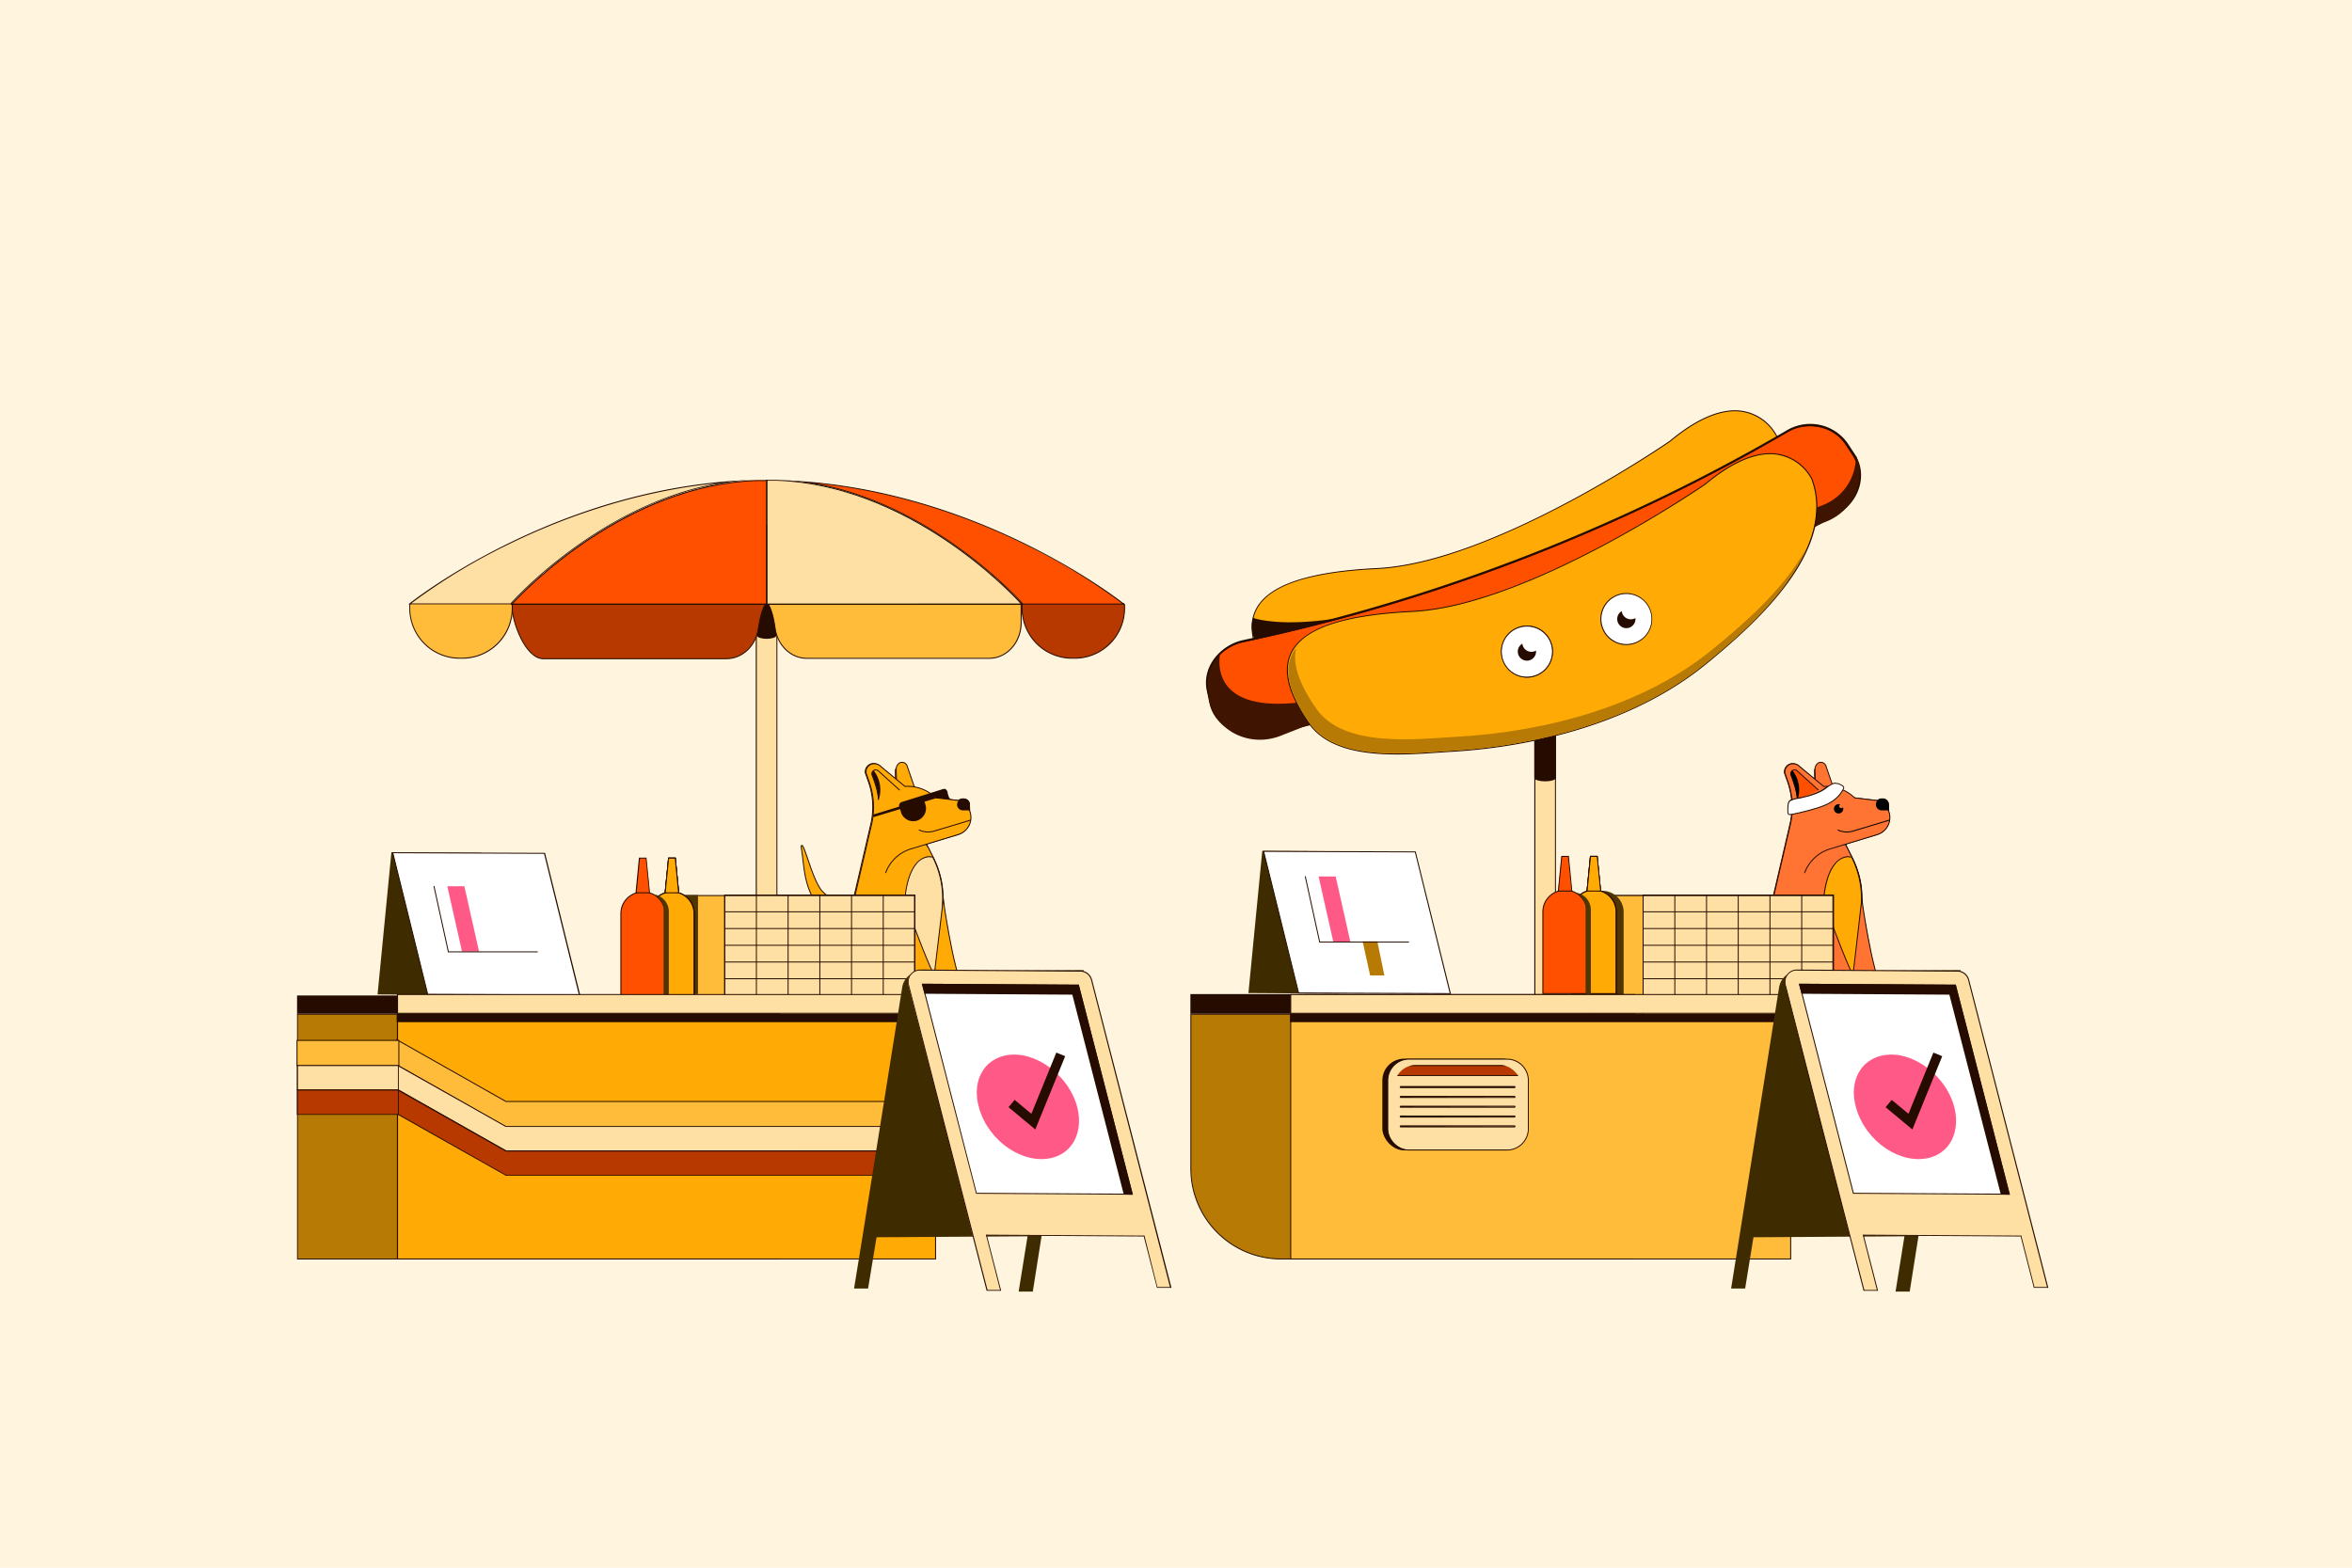<svg xmlns="http://www.w3.org/2000/svg" xmlns:xlink="http://www.w3.org/1999/xlink" viewBox="0 0 600 400"><defs><style>.cls-1,.cls-12,.cls-24,.cls-7{fill:none;}.cls-2{fill:#fff4de;}.cls-3,.cls-4{fill:#ff7333;}.cls-12,.cls-13,.cls-15,.cls-19,.cls-24,.cls-3,.cls-8{stroke:#260c00;}.cls-12,.cls-13,.cls-15,.cls-19,.cls-24,.cls-3,.cls-4,.cls-7,.cls-8{stroke-miterlimit:10;}.cls-12,.cls-13,.cls-15,.cls-19,.cls-3,.cls-4,.cls-7,.cls-8{stroke-width:0.24px;}.cls-4,.cls-7{stroke:#000;}.cls-13,.cls-5{fill:#ffaa05;}.cls-6{fill:#260c00;}.cls-17,.cls-8{fill:#ff5000;}.cls-9{fill:#fff;}.cls-10,.cls-19{fill:#ffbc3a;}.cls-11{fill:#ffe0a4;}.cls-14{fill:#4f3502;}.cls-15,.cls-16{fill:#b73900;}.cls-18{fill:#b77a04;}.cls-20{clip-path:url(#clip-path);}.cls-21{fill:#3e2b00;}.cls-22{fill:#ff5a87;}.cls-23{fill:#3f1400;}.cls-24{stroke-width:2.44px;}</style><clipPath id="clip-path"><rect class="cls-1" x="355.68" y="271.73" width="32.53" height="20.24" rx="5.56"/></clipPath></defs><title>illo_EBITDA_thumbnail</title><g id="Layer_2" data-name="Layer 2"><g id="Layer_1-2" data-name="Layer 1"><rect class="cls-2" width="600" height="400"/><path class="cls-3" d="M472.29,203.31l1,.31,5.63.64.06,0v0a1.47,1.47,0,0,1,1-.43h.3a1.48,1.48,0,0,1,1.49,1.43l.05,1.51h-.18a4.46,4.46,0,0,1,.38,1.74v.08a4.54,4.54,0,0,1-3.19,4.34l-8.11,2.44,1.64,3.27.12.23.24.51a22.91,22.91,0,0,1,2.06,7.18c0,.11,0,.22,0,.33l0,.34c0,.18,0,.37,0,.55,0,.49.05,1,.05,1.47h0c0,.31.37,3.1,1,6.69.36,2.1.79,4.47,1.28,6.78h0c.51,2.39,1.07,4.71,1.65,6.61l3.11,4.46-.09,0h0l-36.76,6.52,11.6-50a19.44,19.44,0,0,0,.41-2.5h0a19.37,19.37,0,0,0-1-8.3l-.83-2.36a1.48,1.48,0,0,1,0-.21,2.17,2.17,0,0,1,1.41-2,2.4,2.4,0,0,1,2.47.69l3.93,3.33-.1-2.58c0-.74-.12,5.25.56,4.93.95-.44,6.53,1.31,6.53,1.31"/><path class="cls-3" d="M463.09,199l-.08-2.58a2,2,0,0,1,.85-1.76h0a1.4,1.4,0,0,1,2,.95l2.36,6.86-4.49.91Z"/><path class="cls-3" d="M445.13,260.35l11.6-50a19.38,19.38,0,0,0-.59-10.8l-.83-2.36a1.48,1.48,0,0,1,0-.21,2.19,2.19,0,0,1,1.41-2,2.4,2.4,0,0,1,2.47.69l6.06,5a10.29,10.29,0,0,1,7.86,2.9l5.81.7a4.54,4.54,0,0,1,0,8.67l-12.16,3.7a10,10,0,0,0-6.42,6.13"/><path class="cls-4" d="M470.77,215.37l1.76,3.5A23.2,23.2,0,0,1,475,229.94l-.21,7.11"/><path class="cls-5" d="M465.37,241.42c-1.22-13.24.83-18.72,2.77-21a4.61,4.61,0,0,1,3.22-1.78h.24a2.26,2.26,0,0,1,.47,0l.26.06.09.17a23.29,23.29,0,0,1,2.45,10.33c0,.23,0,.46,0,.69l-.2,6.48,1.21-.32c.41,2.38.83,4.62,1.26,6.66l0-.1.15,11-11.38.42Z"/><path class="cls-6" d="M471.6,218.77a2.16,2.16,0,0,1,.45,0h0l.2,0,.06.13a23,23,0,0,1,2.43,10.28c0,.22,0,.45,0,.67l-.18,6.32v.33l.31-.09.92-.24c.4,2.34.82,4.52,1.24,6.51l.18,10.82-2.66.09-2.41.09-6.07.22-.56-12.57c-1.21-13.19.82-18.64,2.74-20.89a4.49,4.49,0,0,1,3.14-1.74h.23m0-.24h-.25c-2.13.15-8,2.37-6.11,22.9l.58,12.81,6.3-.23,2.42-.09,2.9-.11-.19-11.07h0c-.49-2.31-.92-4.68-1.28-6.78l-1.18.31.19-6.32c0-.23,0-.46,0-.68h0a23.11,23.11,0,0,0-2.46-10.38l-.12-.23-.31-.07a2.55,2.55,0,0,0-.5,0Z"/><path class="cls-7" d="M468.8,211.74a5.33,5.33,0,0,0,3.94.3l9.33-2.81"/><path d="M481.88,206.77l-1.82,0a1.49,1.49,0,0,1-1.51-1.49h0a1.48,1.48,0,0,1,1.48-1.48h.3a1.48,1.48,0,0,1,1.49,1.43l.06,2Z"/><line class="cls-1" x1="476.1" y1="192.66" x2="476.1" y2="192.47"/><path class="cls-8" d="M463.91,201.61l-5.45-4.92a1,1,0,0,0-1-.2h0a1,1,0,0,0-.58,1.3c.63,1.65,1.82,5,1.54,6.3"/><path d="M457.28,196.6a1,1,0,0,0-.45.83,1.13,1.13,0,0,0,.06.36c.32.82.77,2.08,1.11,3.3l.46,2.81.1.19A8.05,8.05,0,0,0,457.28,196.6Z"/><path class="cls-3" d="M472.1,254.2l0-.19,2.23-19.24.64-5.52h0c0,.31.37,3.1,1,6.69.36,2.1.79,4.47,1.28,6.78h0c1.21,5.71,2.74,11.07,4.19,11.07C484.48,253.81,472.1,254.2,472.1,254.2Z"/><path class="cls-3" d="M465.24,229.81s8.39,24.47,11.05,24.43-8.16,0-8.16,0L463.61,242l-3.89-10.5"/><path class="cls-9" d="M456.6,207.87a.43.43,0,0,1-.35-.11,1.06,1.06,0,0,1-.16-.72v-.36c0-.76,0-1.82.48-2.27a5.54,5.54,0,0,1,2.19-.69c.29-.05.56-.1.75-.15l.62-.16a18.85,18.85,0,0,0,4.63-1.61A10.75,10.75,0,0,0,466,201a6,6,0,0,1,1.67-1,2.35,2.35,0,0,1,.68-.11,2.59,2.59,0,0,1,1.18.32c.52.26.77.43.83.63s0,.42-.26.84c-1.54,2.71-4.16,3.8-6.76,4.58a57.81,57.81,0,0,1-5.9,1.48A4.74,4.74,0,0,1,456.6,207.87Z"/><path class="cls-6" d="M468.3,200a2.36,2.36,0,0,1,1.13.3c.46.24.72.4.77.56s0,.36-.26.74c-1.51,2.67-4.11,3.75-6.68,4.53-2.08.62-4.07,1.12-5.89,1.47a4.69,4.69,0,0,1-.77.11c-.18,0-.24,0-.27-.07a1.08,1.08,0,0,1-.12-.64v-.36c0-.7,0-1.76.44-2.18a5.58,5.58,0,0,1,2.13-.66c.3-.05.57-.1.76-.15l.62-.16a19.24,19.24,0,0,0,4.66-1.62,12.59,12.59,0,0,0,1.2-.81,5.94,5.94,0,0,1,1.64-1,2.08,2.08,0,0,1,.64-.1m0-.25a2.4,2.4,0,0,0-.71.11,19.92,19.92,0,0,0-2.89,1.79,21.58,21.58,0,0,1-5.22,1.77c-.72.18-2.41.33-3,.86s-.51,2-.51,2.72.17,1,.63,1a5.08,5.08,0,0,0,.81-.11c2-.38,4-.9,5.92-1.48,2.78-.83,5.32-2,6.83-4.64.53-.95.34-1.14-.62-1.64a2.71,2.71,0,0,0-1.24-.33Z"/><path d="M470.22,206.37a1.19,1.19,0,1,1-1.19-1.19,1.42,1.42,0,0,1,.42.07.51.51,0,0,0,.26.95.52.52,0,0,0,.44-.24A1.07,1.07,0,0,1,470.22,206.37Z"/><rect class="cls-10" x="405.09" y="228.5" width="48.41" height="31.28"/><path class="cls-6" d="M453.38,228.63v31H405.21v-31h48.17m.24-.25H405v31.53h48.65V228.38Z"/><rect class="cls-11" x="419.17" y="228.5" width="48.41" height="31.28"/><path class="cls-6" d="M467.46,228.63v31H419.29v-31h48.17m.25-.25H419.05v31.53h48.66V228.38Z"/><rect class="cls-12" x="419.16" y="228.38" width="48.54" height="25.62"/><line class="cls-12" x1="419.16" y1="249.73" x2="467.71" y2="249.73"/><line class="cls-12" x1="419.16" y1="245.46" x2="467.71" y2="245.46"/><line class="cls-12" x1="419.16" y1="241.19" x2="467.71" y2="241.19"/><line class="cls-12" x1="419.16" y1="236.92" x2="467.71" y2="236.92"/><line class="cls-12" x1="419.16" y1="232.65" x2="467.71" y2="232.65"/><line class="cls-12" x1="459.62" y1="228.38" x2="459.62" y2="254"/><line class="cls-12" x1="451.52" y1="228.38" x2="451.52" y2="254"/><line class="cls-12" x1="443.43" y1="228.38" x2="443.43" y2="254"/><line class="cls-12" x1="435.34" y1="228.38" x2="435.34" y2="254"/><line class="cls-12" x1="427.25" y1="228.38" x2="427.25" y2="254"/><rect class="cls-10" x="405.09" y="228.5" width="48.41" height="31.28"/><path class="cls-6" d="M453.38,228.63v31H405.21v-31h48.17m.24-.25H405v31.53h48.65V228.38Z"/><rect class="cls-11" x="419.17" y="228.5" width="48.41" height="31.28"/><path class="cls-6" d="M467.46,228.63v31H419.29v-31h48.17m.25-.25H419.05v31.53h48.66V228.38Z"/><rect class="cls-12" x="419.16" y="228.38" width="48.54" height="25.62"/><line class="cls-12" x1="419.16" y1="249.73" x2="467.71" y2="249.73"/><line class="cls-12" x1="419.16" y1="245.46" x2="467.71" y2="245.46"/><line class="cls-12" x1="419.16" y1="241.19" x2="467.71" y2="241.19"/><line class="cls-12" x1="419.16" y1="236.92" x2="467.71" y2="236.92"/><line class="cls-12" x1="419.16" y1="232.65" x2="467.71" y2="232.65"/><line class="cls-12" x1="459.62" y1="228.38" x2="459.62" y2="254"/><line class="cls-12" x1="451.52" y1="228.38" x2="451.52" y2="254"/><line class="cls-12" x1="443.43" y1="228.38" x2="443.43" y2="254"/><line class="cls-12" x1="435.34" y1="228.38" x2="435.34" y2="254"/><line class="cls-12" x1="427.25" y1="228.38" x2="427.25" y2="254"/><path class="cls-13" d="M218.33,231.84a4.15,4.15,0,0,1-2.29-.41,16.93,16.93,0,0,1-6.25-4c-2.73-2.95-4.84-13.58-5.43-11.45.66,3.91.65,7.58,2.17,11.3,1.66,4.06,3.81,8.48,8.6,9.51"/><path class="cls-13" d="M241.71,202l-3.82,1.31,1,.32,5.63.63,0,0v0a1.52,1.52,0,0,1,1-.43h.31a1.49,1.49,0,0,1,1.48,1.44l.05,1.5h-.18a4.46,4.46,0,0,1,.38,1.74v.08a4.54,4.54,0,0,1-3.19,4.34l-8.11,2.44,1.65,3.27.11.23c.09.17.17.34.25.51a23.08,23.08,0,0,1,2.05,7.18c0,.11,0,.22,0,.33l0,.33c0,.19,0,.37,0,.56,0,.48.05,1,.05,1.46v0c0,.31.37,3.09,1,6.69.36,2.09.79,4.46,1.28,6.77h0c.51,2.39,1.07,4.71,1.66,6.61l3.1,4.46h-.12l-36.75,6.52,11.6-50a19.44,19.44,0,0,0,.41-2.5h0a19.33,19.33,0,0,0-1-8.29l-.83-2.37a1.48,1.48,0,0,1,0-.21,2.16,2.16,0,0,1,1.41-2,2.39,2.39,0,0,1,2.47.69l3.93,3.32-.11-2.57c0-.75-.12,5.25.56,4.93,1-.44,6.54,1.3,6.54,1.3"/><path class="cls-6" d="M242,203.18c.55,1.86,4.75,2-2.2,4.07a3.27,3.27,0,0,1-4.07-2.19l-.35-1.19,6.26-1.87Z"/><path class="cls-13" d="M228.7,199l-.09-2.57a2,2,0,0,1,.86-1.76h0a1.39,1.39,0,0,1,2,.95l2.36,6.85-4.48.91Z"/><path class="cls-13" d="M210.74,260.34l11.6-50a19.34,19.34,0,0,0-.59-10.79l-.83-2.37a1.48,1.48,0,0,1,0-.21,2.16,2.16,0,0,1,1.41-2,2.39,2.39,0,0,1,2.47.69l6.06,5a10.23,10.23,0,0,1,7.85,2.9l5.82.69a4.57,4.57,0,0,1,3.16,4.33,4.55,4.55,0,0,1-3.2,4.34l-12.17,3.7a9.93,9.93,0,0,0-6.41,6.13"/><path class="cls-13" d="M236.37,215.37l1.76,3.5a23.19,23.19,0,0,1,2.45,11.06l-.21,7.11"/><path class="cls-11" d="M231,241.41c-1.21-13.23.84-18.71,2.77-21a4.57,4.57,0,0,1,3.22-1.78h.25a2.39,2.39,0,0,1,.47,0l.25.06.09.17a23.14,23.14,0,0,1,2.45,10.32c0,.24,0,.46,0,.69l-.19,6.48,1.2-.31c.41,2.38.83,4.62,1.26,6.65l0-.11.14,11-11.37.42Z"/><path class="cls-6" d="M237.21,218.77a2.79,2.79,0,0,1,.44,0h0l.2,0,.06.13a23,23,0,0,1,2.44,10.28c0,.22,0,.44,0,.67l-.19,6.31v.33l.32-.08.92-.24c.39,2.32.81,4.51,1.23,6.5l.18,10.81-2.65.1-2.42.09-6.07.22-.56-12.57c-1.21-13.19.83-18.64,2.74-20.88a4.5,4.5,0,0,1,3.14-1.74h.24m0-.25H237c-2.14.15-8,2.37-6.11,22.89l.57,12.8,6.31-.23,2.42-.08,2.89-.11-.19-11.07h0c-.49-2.31-.92-4.68-1.28-6.77l-1.18.3.19-6.32c0-.22,0-.45,0-.67v0a23.07,23.07,0,0,0-2.46-10.37l-.11-.23-.31-.07a2.16,2.16,0,0,0-.5,0Z"/><polygon class="cls-6" points="237.7 203.25 222.75 207.84 222.75 208.51 238.89 203.63 237.7 203.25"/><path class="cls-12" d="M234.41,211.74a5.3,5.3,0,0,0,3.93.3l9.34-2.81"/><path class="cls-6" d="M247.48,206.77l-1.82,0a1.49,1.49,0,0,1-1.51-1.49h0a1.48,1.48,0,0,1,1.48-1.48h.31a1.49,1.49,0,0,1,1.48,1.44l.06,2Z"/><path class="cls-6" d="M236.13,205.47a3.27,3.27,0,0,1-6.26,1.87l-.35-1.18,6.26-1.88Z"/><line class="cls-1" x1="241.71" y1="192.67" x2="241.71" y2="192.48"/><path class="cls-13" d="M229.52,201.62l-5.46-4.93a1,1,0,0,0-1-.19h0a1,1,0,0,0-.58,1.29c.63,1.65,1.82,5,1.53,6.3"/><path class="cls-6" d="M222.89,196.6a1,1,0,0,0-.45.84,1,1,0,0,0,.06.35c.32.83.77,2.09,1.11,3.3l.46,2.81.09.19A8.07,8.07,0,0,0,222.89,196.6Z"/><path class="cls-6" d="M241.74,202.24l-.14-.42a.78.78,0,0,0-1-.5L230,204.64a1,1,0,0,0-.63,1.13l.17.66Z"/><path class="cls-13" d="M237.71,254.18l0-.19L240,234.77l.64-5.53v0c0,.31.37,3.09,1,6.69.36,2.09.79,4.46,1.28,6.77h0c1.21,5.71,2.74,11.07,4.19,11.07C250.08,253.8,237.71,254.18,237.71,254.18Z"/><path class="cls-13" d="M230.84,229.81s8.39,24.46,11.06,24.41-8.16,0-8.16,0L229.22,242l-3.89-10.5"/><rect class="cls-10" x="170.79" y="228.5" width="48.41" height="31.28"/><path class="cls-6" d="M219.09,228.63v31H170.92v-31h48.17m.24-.25H170.67v31.53h48.66V228.38Z"/><rect class="cls-11" x="192.92" y="138.18" width="5.27" height="93.35"/><path class="cls-6" d="M198.07,138.3v93.11h-5V138.3h5m.24-.24H192.8v93.59h5.51V138.06Z"/><rect class="cls-14" x="174.84" y="228.38" width="3.22" height="25.26"/><rect class="cls-11" x="184.88" y="228.5" width="48.41" height="31.28"/><path class="cls-6" d="M233.17,228.63v31H185v-31h48.17m.24-.25H184.75v31.53h48.66V228.38Z"/><rect class="cls-12" x="184.87" y="228.38" width="48.54" height="25.62"/><line class="cls-12" x1="184.87" y1="249.73" x2="233.41" y2="249.73"/><line class="cls-12" x1="184.87" y1="245.46" x2="233.41" y2="245.46"/><line class="cls-12" x1="184.87" y1="241.19" x2="233.41" y2="241.19"/><line class="cls-12" x1="184.87" y1="236.92" x2="233.41" y2="236.92"/><line class="cls-12" x1="184.87" y1="232.65" x2="233.41" y2="232.65"/><line class="cls-12" x1="225.32" y1="228.38" x2="225.32" y2="254"/><line class="cls-12" x1="217.23" y1="228.38" x2="217.23" y2="254"/><line class="cls-12" x1="209.14" y1="228.38" x2="209.14" y2="254"/><line class="cls-12" x1="201.05" y1="228.38" x2="201.05" y2="254"/><line class="cls-12" x1="192.96" y1="228.38" x2="192.96" y2="254"/><path class="cls-14" d="M414.19,232.72v22.93h-8.14V227.4a5.49,5.49,0,0,1,1.08-.1h1.63A5.42,5.42,0,0,1,414.19,232.72Z"/><rect class="cls-11" x="391.53" y="139.97" width="5.27" height="114.85"/><path class="cls-6" d="M396.68,140.09V254.7h-5V140.09h5m.24-.24h-5.51V254.94h5.51V139.85Z"/><path class="cls-6" d="M198.05,133.94v28.27c-.14.44-1.2.79-2.48.79s-2.34-.35-2.48-.79V133.94Z"/><path class="cls-6" d="M396.93,170.3v28.27c-.17.45-1.34.79-2.76.79s-2.6-.34-2.76-.79V170.3Z"/><path class="cls-15" d="M195.48,153.86s-1.26,1.27-2,6.41c-.61,4.49-4.09,7.8-8.17,7.8H138.58c-4.46,0-8.07-9.25-8.07-14.21Z"/><path class="cls-10" d="M205.78,167.94c-4,0-7.45-3.3-8.05-7.68-.55-4.09-1.46-5.75-1.83-6.28h64.6v4.87c0,5-3.66,9.09-8.15,9.09Z"/><path class="cls-6" d="M260.37,154.1v4.75c0,5-3.6,9-8,9H205.78c-3.93,0-7.34-3.26-7.93-7.58-.5-3.7-1.3-5.43-1.73-6.14h64.25m.25-.24h-65s1.26,1.27,2,6.41c.61,4.49,4.1,7.8,8.17,7.8h46.57c4.56,0,8.27-4.13,8.27-9.22v-5Z"/><path class="cls-10" d="M117.26,167.94a12.74,12.74,0,0,1-12.73-12.73v-.77A.46.46,0,0,1,105,154h25.22a.46.46,0,0,1,.46.46v.77a12.74,12.74,0,0,1-12.73,12.73Z"/><path class="cls-6" d="M130.21,154.1a.34.34,0,0,1,.34.34v.77a12.62,12.62,0,0,1-12.61,12.61h-.68a12.62,12.62,0,0,1-12.61-12.61v-.77a.34.34,0,0,1,.34-.34h25.22m0-.24H105a.58.58,0,0,0-.58.58v.77a12.85,12.85,0,0,0,12.85,12.86h.68a12.85,12.85,0,0,0,12.85-12.86v-.77a.58.58,0,0,0-.58-.58Z"/><path class="cls-16" d="M273.47,167.94a12.74,12.74,0,0,1-12.73-12.73v-.77a.46.46,0,0,1,.46-.46h25.22a.46.46,0,0,1,.46.46v.77a12.74,12.74,0,0,1-12.73,12.73Z"/><path class="cls-6" d="M286.42,154.1a.34.34,0,0,1,.34.34v.77a12.62,12.62,0,0,1-12.61,12.61h-.68a12.62,12.62,0,0,1-12.61-12.61v-.77a.34.34,0,0,1,.34-.34h25.22m0-.24H261.2a.58.58,0,0,0-.58.58v.77a12.85,12.85,0,0,0,12.85,12.86h.68A12.85,12.85,0,0,0,287,155.21v-.77a.58.58,0,0,0-.58-.58Z"/><path class="cls-11" d="M104.54,154.09c3.37-2.61,36.89-27.79,81.69-31.18-31.65,4.34-54.87,30-55.95,31.18Z"/><path class="cls-6" d="M182.88,123.33c-29.68,5.54-51.22,29-52.65,30.64H104.9a152.94,152.94,0,0,1,24.69-15c12.52-6.16,31.31-13.45,53.29-15.67m10.18-.88c-51.09,1.22-88.87,31.76-88.87,31.76h26.15s26.66-30.54,62.72-31.76Z"/><path class="cls-17" d="M130.61,154.09c2.41-2.66,28.4-30.37,62.45-31.52l2.19,0h.28v31.55Z"/><path class="cls-6" d="M195.27,122.66h.14V154H130.89c3.33-3.62,28.9-30.15,62.17-31.27h.05c.73,0,1.46,0,2.16,0m0-.24q-1.1,0-2.16,0h-.05c-36.06,1.22-62.72,31.76-62.72,31.76h65.31V122.42h-.38Z"/><path class="cls-17" d="M260.91,154.09c-1.08-1.2-24.3-26.84-56-31.18,44.81,3.39,78.32,28.57,81.69,31.18Z"/><path class="cls-6" d="M208.31,123.33c22,2.22,40.77,9.51,53.29,15.67a152.94,152.94,0,0,1,24.69,15H261c-1.43-1.6-23-25.1-52.65-30.64m-10.18-.88c36.06,1.22,62.72,31.76,62.72,31.76H287s-37.78-30.54-88.87-31.76Z"/><path class="cls-11" d="M195.66,154.09V122.54h.28c.72,0,1.43,0,2.14,0,34.1,1.15,60.09,28.86,62.5,31.52Z"/><path class="cls-6" d="M195.92,122.66l2.15,0h.05C231.4,123.82,257,150.35,260.3,154H195.78V122.66h.14m0-.24h-.38v31.79h65.31s-26.66-30.54-62.72-31.76h0q-1.07,0-2.16,0Z"/><path class="cls-6" d="M192.78,166.22a.18.18,0,0,1,0-.1v.21A.2.2,0,0,1,192.78,166.22Z"/><path class="cls-6" d="M198.33,166.22a.36.36,0,0,1,0,.11v-.21A.36.36,0,0,1,198.33,166.22Z"/><rect class="cls-6" x="75.78" y="254" width="123.2" height="4.66"/><rect class="cls-18" x="75.9" y="258.78" width="122.96" height="62.45"/><path class="cls-6" d="M198.74,258.9v62.21H76V258.9H198.74m.24-.24H75.78v62.69H199V258.66Z"/><rect class="cls-5" x="101.37" y="258.78" width="137.29" height="62.45"/><path class="cls-6" d="M238.54,258.9v62.21h-137V258.9H238.54m.25-.24H101.25v62.69H238.79V258.66Z"/><polygon class="cls-19" points="238.79 281.05 238.79 287.5 129.07 287.5 101.21 271.73 101.21 265.28 129.07 281.05 238.79 281.05"/><polygon class="cls-11" points="129.07 293.64 101.33 277.93 101.33 271.76 129.01 287.42 238.66 287.44 238.66 293.64 129.07 293.64"/><path class="cls-6" d="M101.46,272,129,287.53l.06,0H238.54v6H129.13l-27.67-15.66V272m-.25-.42V278l27.86,15.77H238.79v-6.45H129.07l-27.86-15.77Z"/><polygon class="cls-16" points="129.07 299.91 101.33 284.2 101.33 278.03 129.01 293.69 238.66 293.71 238.66 299.91 129.07 299.91"/><path class="cls-6" d="M101.46,278.24,129,293.8l.06,0H238.54v6H129.13l-27.67-15.66v-5.89m-.25-.42v6.45L129.07,300H238.79v-6.45H129.07l-27.86-15.77Z"/><rect class="cls-19" x="75.78" y="265.46" width="25.97" height="6.45"/><rect class="cls-11" x="75.9" y="271.86" width="25.73" height="6.2"/><path class="cls-6" d="M101.51,272v6H76v-6h25.49m.24-.25h-26v6.45h26v-6.45Z"/><rect class="cls-16" x="75.9" y="278.12" width="25.73" height="6.2"/><path class="cls-6" d="M101.51,278.25v6H76v-6h25.49m.24-.25h-26v6.45h26V278Z"/><rect class="cls-6" x="101.21" y="258.66" width="137.57" height="2.15"/><rect class="cls-6" x="303.67" y="253.64" width="113.45" height="5.02"/><path class="cls-18" d="M326.83,321.23a23.07,23.07,0,0,1-23-23V258.78H417v62.45Z"/><path class="cls-6" d="M416.88,258.9v62.21H326.83a22.94,22.94,0,0,1-22.92-22.92V258.9h113m.24-.24H303.67v39.53a23.16,23.16,0,0,0,23.16,23.16h90.29V258.66Z"/><rect class="cls-10" x="329.26" y="258.78" width="127.54" height="62.45"/><path class="cls-6" d="M456.68,258.9v62.21H329.39V258.9H456.68m.25-.24H329.14v62.69H456.93V258.66Z"/><rect class="cls-6" x="329.1" y="258.66" width="127.82" height="2.15"/><rect class="cls-6" x="352.64" y="270.12" width="36.12" height="23.4" rx="5.56"/><rect class="cls-11" x="354.02" y="270.24" width="35.87" height="23.16" rx="5.43"/><path class="cls-6" d="M384.45,270.36a5.33,5.33,0,0,1,5.32,5.32V288a5.32,5.32,0,0,1-5.32,5.31h-25a5.31,5.31,0,0,1-5.31-5.31V275.68a5.32,5.32,0,0,1,5.31-5.32h25m0-.24h-25a5.56,5.56,0,0,0-5.56,5.56V288a5.56,5.56,0,0,0,5.56,5.55h25A5.56,5.56,0,0,0,390,288V275.68a5.56,5.56,0,0,0-5.56-5.56Z"/><path class="cls-11" d="M357.31,277.52a.14.14,0,0,1-.14-.14.14.14,0,0,1,.14-.15h29a.14.14,0,0,1,.14.14.14.14,0,0,1-.14.15Z"/><path class="cls-6" d="M386.34,277.35v0l-29,0h29m0-.24h-29a.26.26,0,0,0-.26.26h0a.26.26,0,0,0,.26.26h29a.26.26,0,0,0,.27-.26h0a.26.26,0,0,0-.27-.26Z"/><path class="cls-11" d="M357.31,280a.14.14,0,0,1-.14-.14.14.14,0,0,1,.14-.15h29a.14.14,0,0,1,.14.14.14.14,0,0,1-.14.15Z"/><path class="cls-6" d="M386.34,279.86v.05l-29-.05h29m0-.25h-29a.27.27,0,0,0-.26.27h0a.26.26,0,0,0,.26.26h29a.27.27,0,0,0,.27-.26h0a.27.27,0,0,0-.27-.27Z"/><path class="cls-11" d="M357.31,282.54a.14.14,0,0,1-.14-.14.15.15,0,0,1,.14-.16h29a.15.15,0,0,1,0,.3Z"/><path class="cls-6" d="M386.34,282.37v.05l-29-.05h29m0-.25h-29a.26.26,0,0,0-.26.26v0a.26.26,0,0,0,.26.26h29a.27.27,0,0,0,.27-.26v0a.27.27,0,0,0-.27-.26Z"/><path class="cls-11" d="M357.31,285.05a.14.14,0,0,1-.14-.14.15.15,0,0,1,.14-.16h29a.14.14,0,0,1,.14.14.15.15,0,0,1-.14.16Z"/><path class="cls-6" d="M386.34,284.87v.05l-29-.05h29m0-.24h-29a.26.26,0,0,0-.26.26v0a.26.26,0,0,0,.26.26h29a.27.27,0,0,0,.27-.26v0a.27.27,0,0,0-.27-.26Z"/><path class="cls-11" d="M357.31,287.55a.14.14,0,0,1-.14-.14.14.14,0,0,1,.14-.15h29a.14.14,0,0,1,.14.14.14.14,0,0,1-.14.15Z"/><path class="cls-6" d="M386.34,287.38v.05l-29-.05h29m0-.24h-29a.26.26,0,0,0-.26.26h0a.27.27,0,0,0,.26.27h29a.27.27,0,0,0,.27-.27h0a.27.27,0,0,0-.27-.26Z"/><g class="cls-20"><rect class="cls-16" x="355.26" y="271.86" width="35.58" height="2.54"/><path class="cls-6" d="M390.72,272v2.3H355.38V272h35.34m.24-.25H355.14v2.79H391v-2.79Z"/></g><polygon class="cls-21" points="119.32 253.88 96.32 253.73 99.85 217.46 122.85 217.61 119.32 253.88"/><polygon class="cls-9" points="109.11 253.72 100.2 217.58 138.89 217.73 147.8 253.88 109.11 253.72"/><path class="cls-6" d="M100.35,217.7l38.44.15,8.86,35.9-38.44-.15-8.86-35.9m-.31-.24,9,36.38,39,.16-9-36.39L100,217.46Z"/><polyline class="cls-22" points="117.86 242.8 114.11 226.13 118.46 226.13 122.21 242.8"/><polyline class="cls-12" points="137.17 242.87 114.38 242.87 110.7 226.08"/><polygon class="cls-21" points="341.48 253.52 318.48 253.37 322.01 217.1 345.01 217.25 341.48 253.52"/><polygon class="cls-9" points="331.27 253.37 322.36 217.22 361.05 217.37 369.96 253.52 331.27 253.37"/><path class="cls-6" d="M322.51,217.34l38.44.15,8.86,35.9-38.44-.15-8.86-35.9m-.31-.24,9,36.39,38.95.15-9-36.39-38.95-.15Z"/><polyline class="cls-18" points="349.53 248.89 347.6 240.18 351.36 240.18 353.15 248.89"/><polyline class="cls-22" points="340.13 240.3 336.37 223.63 340.73 223.63 344.48 240.3"/><polyline class="cls-12" points="359.44 240.37 336.65 240.37 332.97 223.58"/><path class="cls-5" d="M352.07,181.35c-21.32,0-27.11-7.73-27.16-7.81-5.18-7.43-6.7-13.46-4.51-17.91,3.07-6.25,13.18-9.71,30.9-10.57,29.62-1.44,74.28-32.18,74.73-32.49,6.19-5.16,11.77-7.77,16.6-7.77a12.13,12.13,0,0,1,10.6,6.47c9.29,25.12-41.08,57.53-41.59,57.85-23.77,8.11-43.82,12.23-59.56,12.23Z"/><path class="cls-6" d="M442.63,104.93a12,12,0,0,1,10.48,6.37c4.83,13.06-6.69,28-17.21,38.31A171.88,171.88,0,0,1,411.6,169c-23.77,8.12-43.8,12.23-59.53,12.23-21.24,0-27-7.68-27.06-7.76-5.16-7.39-6.67-13.38-4.51-17.79,3.05-6.2,13.13-9.64,30.81-10.5,29.65-1.44,74.34-32.2,74.81-32.52,6.16-5.13,11.71-7.73,16.51-7.73m0-.25c-4.14,0-9.61,1.91-16.67,7.79,0,0-44.74,31-74.66,32.47s-39.14,10.52-26.49,28.67c0,0,5.61,7.86,27.26,7.86,13.17,0,32.26-2.9,59.64-12.25,0,0,51.07-32.49,41.63-58a12.16,12.16,0,0,0-10.71-6.54Z"/><path class="cls-6" d="M390.44,141.82l-67.51,26.46c-.14-.15-.2-.23-.2-.23-3-4.27-4-7.71-3.06-10.4C319.84,157.71,338.81,165,390.44,141.82Z"/><path class="cls-17" d="M320.09,187.58q-.61,0-1.23-.06c-4.21-.41-9-3.08-10.07-8.11-.28-1.29-.42-1.93-.69-3.22a10.3,10.3,0,0,1,1.8-7.85,13,13,0,0,1,1.46-1.59,12.72,12.72,0,0,1,3.22-2.14,11.69,11.69,0,0,1,2.56-.86,469.61,469.61,0,0,0,138.78-53.57,10.22,10.22,0,0,1,1.48-.74,11.14,11.14,0,0,1,4.26-.82,11,11,0,0,1,9.21,4.73l1.82,2.75A10.2,10.2,0,0,1,474,124a11.57,11.57,0,0,1-5.2,6.72,493.84,493.84,0,0,1-136.61,54.46c-3.08.73-6.23,1.44-9.38,2.12a14.06,14.06,0,0,1-1.81.25Z"/><path class="cls-6" d="M461.66,108.74h0a10.82,10.82,0,0,1,9.11,4.68l1.32,2,.5.76a10,10,0,0,1,1.25,7.79,11.43,11.43,0,0,1-5.14,6.65,494,494,0,0,1-136.58,54.44c-3.06.73-6.22,1.44-9.37,2.12a13.91,13.91,0,0,1-1.8.25c-.28,0-.57,0-.86,0s-.82,0-1.22-.06c-4.17-.41-8.86-3.05-10-8-.28-1.29-.42-1.93-.69-3.23a10.13,10.13,0,0,1,1.77-7.73,12.65,12.65,0,0,1,4.64-3.7,11.33,11.33,0,0,1,2.54-.85A469.55,469.55,0,0,0,456,110.28a13.25,13.25,0,0,1,1.46-.73,11.16,11.16,0,0,1,4.22-.81m0-.24a11.43,11.43,0,0,0-4.31.83,13,13,0,0,0-1.5.74,469,469,0,0,1-138.73,53.56,11.61,11.61,0,0,0-2.59.87,12.7,12.7,0,0,0-3.25,2.16,12.56,12.56,0,0,0-1.48,1.61,10.33,10.33,0,0,0-1.82,7.94c.28,1.29.41,1.93.69,3.23,1.05,4.77,5.53,7.74,10.17,8.2.42,0,.83.06,1.25.06s.59,0,.88,0a14.12,14.12,0,0,0,1.83-.25c3.14-.68,6.26-1.38,9.38-2.12a494.4,494.4,0,0,0,136.65-54.47,11.78,11.78,0,0,0,5.25-6.79,10.21,10.21,0,0,0-1.29-8L471,113.28a11.15,11.15,0,0,0-9.31-4.78Z"/><path class="cls-23" d="M363.71,170.14l-35.45,15.8-9.42,1.7c-4.64-.46-9.12-3.43-10.17-8.2-.28-1.3-.41-1.94-.69-3.23a10.33,10.33,0,0,1,1.82-7.94,12.56,12.56,0,0,1,1.48-1.61C310.63,170.07,308.44,191.66,363.71,170.14Z"/><path class="cls-6" d="M457.45,109.57a11.63,11.63,0,0,0-1.46.72,469.29,469.29,0,0,1-138.81,53.59c-5.54,1.16-10.13,6.43-8.91,12.28.27,1.29.41,1.93.69,3.22,1.19,5.36,6.79,8.4,12,8a12,12,0,0,0,1.79-.25,494.73,494.73,0,0,0,146-56.55,11.1,11.1,0,0,0,5.12-6.63,9.76,9.76,0,0,0-1.25-7.8l-1.82-2.75c-2.66-4.33-8.77-5.69-13.29-3.86h0m-.2-.48a11.66,11.66,0,0,1,14,4l1.81,2.75c3.46,5.23,1.13,12.1-4,15.16a495.34,495.34,0,0,1-146.11,56.62,13.35,13.35,0,0,1-1.87.26c-5.48.39-11.37-2.78-12.61-8.44l-.68-3.23c-1.28-6.13,3.55-11.67,9.36-12.88a469.31,469.31,0,0,0,138.66-53.53,12.09,12.09,0,0,1,1.53-.76Z"/><path class="cls-23" d="M309.14,180.88c2.43,5.89,9.12,9,15.5,7.49a14.12,14.12,0,0,0,2-.61L465.8,133.12c6.93-2.72,10.4-10.26,7.71-16.77,0-.06-.05-.12-.08-.19a13.24,13.24,0,0,1-8.6,12.79L325.64,183.58a14.47,14.47,0,0,1-2,.62c-6.32,1.47-12.93-1.54-15.43-7.31A12.08,12.08,0,0,0,309.14,180.88Z"/><path class="cls-5" d="M356.39,192.39c-11.6,0-18.76-2.51-22.51-7.9-5.18-7.43-6.7-13.46-4.51-17.91,3.07-6.25,13.18-9.71,30.9-10.57,29.62-1.44,74.29-32.18,74.73-32.49,6.19-5.15,11.77-7.77,16.6-7.77a12.13,12.13,0,0,1,10.6,6.47c7.08,19.13-17.59,39.39-26.88,47C414,186.7,385.4,190.81,370.23,191.7l-3.1.21c-3.27.22-7,.48-10.74.48Z"/><path class="cls-6" d="M451.6,115.88a12,12,0,0,1,10.48,6.37c7.05,19.06-17.57,39.28-26.84,46.89-21.25,17.45-49.86,21.55-65,22.44l-3.1.21c-3.27.22-7,.47-10.73.47-11.56,0-18.68-2.49-22.41-7.84-5.15-7.39-6.67-13.38-4.5-17.79,3-6.2,13.12-9.64,30.8-10.5,29.65-1.44,74.34-32.2,74.81-32.52,6.16-5.13,11.71-7.73,16.51-7.73m0-.25c-4.13,0-9.61,1.91-16.67,7.79,0,0-44.74,31-74.66,32.47s-39.14,10.52-26.49,28.67c4.56,6.54,13.74,7.95,22.61,7.95,5,0,9.92-.45,13.84-.68,22.67-1.34,47.42-7.93,65.16-22.5,12.53-10.28,33.64-29,26.92-47.16a12.16,12.16,0,0,0-10.71-6.54Z"/><path class="cls-18" d="M460.58,140.24c-4.87,11.77-17.37,22.51-25.87,29.38-17.57,14.21-42.06,20.63-64.5,21.93-10.76.63-29,2.89-36.08-7.08-5.86-8.28-7-14.62-3.47-19.17-1,4.12.74,9.29,5.19,15.59,7.06,10,25.32,7.7,36.08,7.08,22.44-1.3,46.93-7.73,64.5-21.93C444.06,159.87,454.92,150.59,460.58,140.24Z"/><path class="cls-9" d="M389.52,172.77a6.51,6.51,0,0,1-2-12.69,6.68,6.68,0,0,1,2-.32,6.51,6.51,0,0,1,2,12.69A6.68,6.68,0,0,1,389.52,172.77Z"/><path class="cls-6" d="M389.52,159.88h0a6.38,6.38,0,0,1,2,12.45,6.47,6.47,0,0,1-2,.32,6.38,6.38,0,0,1-2-12.45,6.19,6.19,0,0,1,2-.32m0-.25a6.55,6.55,0,0,0-2.07.34,6.63,6.63,0,0,0,2.07,12.92,6.53,6.53,0,0,0,2.07-.33,6.63,6.63,0,0,0-2.07-12.93Z"/><path class="cls-9" d="M389.52,172.77a6.51,6.51,0,0,1-2-12.69,6.68,6.68,0,0,1,2-.32,6.51,6.51,0,0,1,2,12.69A6.68,6.68,0,0,1,389.52,172.77Z"/><path class="cls-6" d="M389.52,159.88h0a6.38,6.38,0,0,1,2,12.45,6.47,6.47,0,0,1-2,.32,6.38,6.38,0,0,1-2-12.45,6.19,6.19,0,0,1,2-.32m0-.25a6.55,6.55,0,0,0-2.07.34,6.63,6.63,0,0,0,2.07,12.92,6.53,6.53,0,0,0,2.07-.33,6.63,6.63,0,0,0-2.07-12.93Z"/><path class="cls-6" d="M391.84,166a2.33,2.33,0,1,1-3.49-1.77,2.73,2.73,0,0,0,.1.48,2.33,2.33,0,0,0,2.94,1.49A3.07,3.07,0,0,0,391.84,166Z"/><path class="cls-9" d="M414.88,164.45a6.51,6.51,0,0,1-2-12.69,6.73,6.73,0,0,1,2-.32,6.51,6.51,0,0,1,2,12.69A6.68,6.68,0,0,1,414.88,164.45Z"/><path class="cls-6" d="M414.88,151.56h0a6.38,6.38,0,0,1,2,12.45,6.47,6.47,0,0,1-2,.32,6.39,6.39,0,0,1-2-12.45,6.47,6.47,0,0,1,2-.32m0-.24a6.43,6.43,0,0,0-2.06.33,6.63,6.63,0,0,0,2.06,12.93,6.5,6.5,0,0,0,2.07-.34,6.63,6.63,0,0,0-2.07-12.92Z"/><path class="cls-6" d="M417.2,157.7a2.33,2.33,0,1,1-3.49-1.77,2.73,2.73,0,0,0,.1.48,2.33,2.33,0,0,0,2.94,1.49A2.28,2.28,0,0,0,417.2,157.7Z"/><path class="cls-5" d="M165.77,254V233.09a5.49,5.49,0,0,1,5.49-5.49h.29a5.49,5.49,0,0,1,5.49,5.49V254Z"/><path class="cls-6" d="M171.55,227.72a5.38,5.38,0,0,1,5.37,5.37v20.76h-11V233.09a5.38,5.38,0,0,1,5.37-5.37h.29m0-.24h-.29a5.61,5.61,0,0,0-5.61,5.61v21h11.51v-21a5.61,5.61,0,0,0-5.61-5.61Z"/><polygon class="cls-5" points="169.69 227.8 170.56 218.96 172.26 218.96 173.13 227.8 169.69 227.8"/><path class="cls-6" d="M172.15,219.08l.84,8.6h-3.17l.85-8.6h1.48m.22-.24h-1.92l-.9,9.08h3.71l-.89-9.08Z"/><path class="cls-5" d="M165.77,254V233.09a5.49,5.49,0,0,1,5.49-5.49h.29a5.49,5.49,0,0,1,5.49,5.49V254Z"/><path class="cls-6" d="M171.55,227.72a5.38,5.38,0,0,1,5.37,5.37v20.76h-11V233.09a5.38,5.38,0,0,1,5.37-5.37h.29m0-.24h-.29a5.61,5.61,0,0,0-5.61,5.61v21h11.51v-21a5.61,5.61,0,0,0-5.61-5.61Z"/><polygon class="cls-5" points="169.69 227.8 170.56 218.96 172.26 218.96 173.13 227.8 169.69 227.8"/><path class="cls-6" d="M172.15,219.08l.84,8.6h-3.17l.85-8.6h1.48m.22-.24h-1.92l-.9,9.08h3.71l-.89-9.08Z"/><path class="cls-5" d="M165.77,254V233.09a5.49,5.49,0,0,1,5.49-5.49h.29a5.49,5.49,0,0,1,5.49,5.49V254Z"/><path class="cls-6" d="M171.55,227.72a5.38,5.38,0,0,1,5.37,5.37v20.76h-11V233.09a5.38,5.38,0,0,1,5.37-5.37h.29m0-.24h-.29a5.61,5.61,0,0,0-5.61,5.61v21h11.51v-21a5.61,5.61,0,0,0-5.61-5.61Z"/><polygon class="cls-5" points="169.69 227.8 170.56 218.96 172.26 218.96 173.13 227.8 169.69 227.8"/><path class="cls-6" d="M172.15,219.08l.84,8.6h-3.17l.85-8.6h1.48m.22-.24h-1.92l-.9,9.08h3.71l-.89-9.08Z"/><path class="cls-5" d="M165.77,254V233.09a5.49,5.49,0,0,1,5.49-5.49h.29a5.49,5.49,0,0,1,5.49,5.49V254Z"/><path class="cls-6" d="M171.55,227.72a5.38,5.38,0,0,1,5.37,5.37v20.76h-11V233.09a5.38,5.38,0,0,1,5.37-5.37h.29m0-.24h-.29a5.61,5.61,0,0,0-5.61,5.61v21h11.51v-21a5.61,5.61,0,0,0-5.61-5.61Z"/><polygon class="cls-5" points="169.69 227.8 170.56 218.96 172.26 218.96 173.13 227.8 169.69 227.8"/><path class="cls-6" d="M172.15,219.08l.84,8.6h-3.17l.85-8.6h1.48m.22-.24h-1.92l-.9,9.08h3.71l-.89-9.08Z"/><path class="cls-17" d="M158.37,254V233.09a5.49,5.49,0,0,1,5.48-5.49h.3a5.49,5.49,0,0,1,5.49,5.49V254Z"/><path class="cls-6" d="M164.15,227.72a5.38,5.38,0,0,1,5.37,5.37v20.76h-11V233.09a5.38,5.38,0,0,1,5.36-5.37h.3m0-.24h-.3a5.61,5.61,0,0,0-5.61,5.61v21h11.52v-21a5.61,5.61,0,0,0-5.61-5.61Z"/><polygon class="cls-17" points="162.28 227.8 163.15 218.96 164.85 218.96 165.72 227.8 162.28 227.8"/><path class="cls-6" d="M164.74,219.08l.85,8.6h-3.17l.84-8.6h1.48m.22-.24H163l-.89,9.08h3.71l-.9-9.08Z"/><path class="cls-14" d="M170.62,232.62v21.92H159.11v-.45h10.17V232.17a4.48,4.48,0,0,0-1.8-3.58,6.65,6.65,0,0,0-.63-.39,5,5,0,0,1,.86.23A4.48,4.48,0,0,1,170.62,232.62Z"/><rect class="cls-11" x="101.37" y="253.76" width="137.29" height="4.77"/><path class="cls-6" d="M238.54,253.88v4.53h-137v-4.53H238.54m.25-.24H101.25v5H238.79v-5Z"/><path class="cls-21" d="M221.45,328.77h-3.58L220,315.68h0l10.16-63.78a4.89,4.89,0,0,1,4.79-4.11l41.53-.26-5.84,36.66h0l0,.23-4.94,31h0l-2.23,14.13h-3.61l2.27-14.1-38.52.24Z"/><path class="cls-11" d="M251.7,329.25l-20-77.94a3,3,0,0,1,2.94-3.78l40.95.25a3,3,0,0,1,2.92,2.27l20.16,78.45h-3.46l-3.37-13.11-40.28-.24,3.63,14.1Z"/><path class="cls-6" d="M234.6,247.41l0,.24,40.94.25a2.91,2.91,0,0,1,2.8,2.18l16.83,65.51,3.29,12.79h-3.2L292,315.45l0-.18h-.19l-40-.24h-.31l.08.31,3.54,13.8h-3.2l-3.59-13.95-8-31-.06-.23-8.4-32.7a2.91,2.91,0,0,1,2.81-3.63v-.24m0,0a3.15,3.15,0,0,0-3,3.93L240,284l.06.23,8,31h0l3.63,14.12h3.71l-3.63-14.1,40,.24,3.37,13.11h3.71l-3.37-13.09L278.59,250a3.13,3.13,0,0,0-3-2.36l-40.94-.25Z"/><polygon class="cls-9" points="249.07 304.47 235.33 251.13 275.11 251.37 288.84 304.71 249.07 304.47"/><path class="cls-6" d="M235.49,251.25l39.52.24,13.67,53.09-39.52-.23-13.67-53.1m-.32-.25L249,304.59l40,.24-13.8-53.59-40-.24Z"/><polygon class="cls-6" points="289 304.83 286.69 304.82 273.55 253.79 235.83 253.56 235.17 251 275.2 251.24 289 304.83"/><path class="cls-22" d="M274.07,280.29c2.79,6.7.6,13.59-5.72,15.14-7.19,1.76-16-4-18.54-12.56-2.35-7.89,2.08-13.84,9-13.8C264.91,269.11,271.44,274,274.07,280.29Z"/><polyline class="cls-24" points="258.06 281.57 263.61 286.19 270.6 269.03"/><path class="cls-5" d="M401,253.52V232.64a5.49,5.49,0,0,1,5.49-5.49h.29a5.49,5.49,0,0,1,5.49,5.49v20.88Z"/><path class="cls-6" d="M406.76,227.27a5.38,5.38,0,0,1,5.37,5.37V253.4h-11V232.64a5.38,5.38,0,0,1,5.37-5.37h.29m0-.24h-.29a5.61,5.61,0,0,0-5.61,5.61v21h11.51v-21a5.61,5.61,0,0,0-5.61-5.61Z"/><polygon class="cls-5" points="404.89 227.35 405.76 218.51 407.46 218.51 408.33 227.35 404.89 227.35"/><path class="cls-6" d="M407.35,218.64l.85,8.59H405l.85-8.59h1.47m.22-.25h-1.92l-.89,9.09h3.71l-.9-9.09Z"/><path class="cls-5" d="M401,253.52V232.64a5.49,5.49,0,0,1,5.49-5.49h.29a5.49,5.49,0,0,1,5.49,5.49v20.88Z"/><path class="cls-6" d="M406.76,227.27a5.38,5.38,0,0,1,5.37,5.37V253.4h-11V232.64a5.38,5.38,0,0,1,5.37-5.37h.29m0-.24h-.29a5.61,5.61,0,0,0-5.61,5.61v21h11.51v-21a5.61,5.61,0,0,0-5.61-5.61Z"/><polygon class="cls-5" points="404.89 227.35 405.76 218.51 407.46 218.51 408.33 227.35 404.89 227.35"/><path class="cls-6" d="M407.35,218.64l.85,8.59H405l.85-8.59h1.47m.22-.25h-1.92l-.89,9.09h3.71l-.9-9.09Z"/><path class="cls-5" d="M401,253.52V232.64a5.49,5.49,0,0,1,5.49-5.49h.29a5.49,5.49,0,0,1,5.49,5.49v20.88Z"/><path class="cls-6" d="M406.76,227.27a5.38,5.38,0,0,1,5.37,5.37V253.4h-11V232.64a5.38,5.38,0,0,1,5.37-5.37h.29m0-.24h-.29a5.61,5.61,0,0,0-5.61,5.61v21h11.51v-21a5.61,5.61,0,0,0-5.61-5.61Z"/><polygon class="cls-5" points="404.89 227.35 405.76 218.51 407.46 218.51 408.33 227.35 404.89 227.35"/><path class="cls-6" d="M407.35,218.64l.85,8.59H405l.85-8.59h1.47m.22-.25h-1.92l-.89,9.09h3.71l-.9-9.09Z"/><path class="cls-5" d="M401,253.52V232.64a5.49,5.49,0,0,1,5.49-5.49h.29a5.49,5.49,0,0,1,5.49,5.49v20.88Z"/><path class="cls-6" d="M406.76,227.27a5.38,5.38,0,0,1,5.37,5.37V253.4h-11V232.64a5.38,5.38,0,0,1,5.37-5.37h.29m0-.24h-.29a5.61,5.61,0,0,0-5.61,5.61v21h11.51v-21a5.61,5.61,0,0,0-5.61-5.61Z"/><polygon class="cls-5" points="404.89 227.35 405.76 218.51 407.46 218.51 408.33 227.35 404.89 227.35"/><path class="cls-6" d="M407.35,218.64l.85,8.59H405l.85-8.59h1.47m.22-.25h-1.92l-.89,9.09h3.71l-.9-9.09Z"/><path class="cls-17" d="M393.57,253.52V232.64a5.5,5.5,0,0,1,5.49-5.49h.3a5.5,5.5,0,0,1,5.49,5.49v20.88Z"/><path class="cls-6" d="M399.36,227.27a5.37,5.37,0,0,1,5.36,5.37V253.4h-11V232.64a5.37,5.37,0,0,1,5.36-5.37h.3m0-.24h-.3a5.61,5.61,0,0,0-5.61,5.61v21H405v-21a5.61,5.61,0,0,0-5.61-5.61Z"/><polygon class="cls-17" points="397.49 227.35 398.36 218.51 400.06 218.51 400.93 227.35 397.49 227.35"/><path class="cls-6" d="M400,218.64l.85,8.59h-3.18l.85-8.59H400m.22-.25h-1.92l-.9,9.09h3.71l-.89-9.09Z"/><path class="cls-14" d="M405.83,232.17v21.92H394.32v-.44h10.17V231.73a4.43,4.43,0,0,0-1.81-3.58,3.6,3.6,0,0,0-.62-.39,4.08,4.08,0,0,1,.85.22A4.48,4.48,0,0,1,405.83,232.17Z"/><rect class="cls-11" x="329.26" y="253.76" width="127.54" height="4.77"/><path class="cls-6" d="M456.68,253.88v4.53H329.39v-4.53H456.68m.25-.24H329.14v5H456.93v-5Z"/><path class="cls-21" d="M445.19,328.77h-3.58l2.09-13.09h0l10.16-63.78a4.89,4.89,0,0,1,4.78-4.11l41.54-.26-5.84,36.66h0l0,.23-4.94,31h0l-2.23,14.13h-3.61l2.27-14.1-38.52.24Z"/><path class="cls-11" d="M475.44,329.25l-20-77.94a3,3,0,0,1,2.93-3.78l41,.25a3,3,0,0,1,2.91,2.27l20.17,78.45h-3.46l-3.37-13.11-40.28-.24,3.63,14.1Z"/><path class="cls-6" d="M458.34,247.41l0,.24,40.94.25a2.91,2.91,0,0,1,2.8,2.18l16.83,65.51,3.29,12.79H519l-3.32-12.93,0-.18h-.19l-40-.24h-.31l.08.31,3.54,13.8h-3.2L472,315.18l-8-31-.06-.23-8.4-32.7a2.91,2.91,0,0,1,2.81-3.63v-.24m0,0a3.15,3.15,0,0,0-3,3.93L463.7,284l.06.23,8,31,3.63,14.12h3.71l-3.63-14.1,40,.24,3.37,13.11h3.7l-3.36-13.09L502.33,250a3.13,3.13,0,0,0-3-2.36l-40.94-.25Z"/><polygon class="cls-9" points="472.81 304.47 459.07 251.13 498.85 251.37 512.58 304.71 472.81 304.47"/><path class="cls-6" d="M459.23,251.25l39.52.24,13.67,53.09-39.52-.23-13.67-53.1m-.32-.25,13.8,53.59,40,.24-13.8-53.59-40-.24Z"/><polygon class="cls-6" points="512.74 304.83 510.43 304.82 497.29 253.79 459.57 253.56 458.91 251 498.94 251.24 512.74 304.83"/><path class="cls-22" d="M497.81,280.29c2.79,6.7.6,13.59-5.72,15.14-7.19,1.76-16-4-18.54-12.56-2.35-7.89,2.08-13.84,9-13.8C488.65,269.11,495.18,274,497.81,280.29Z"/><polyline class="cls-24" points="481.8 281.57 487.35 286.19 494.34 269.03"/><polyline class="cls-13" points="130.34 154.21 195.65 154.21 260.85 154.21"/></g></g></svg>
